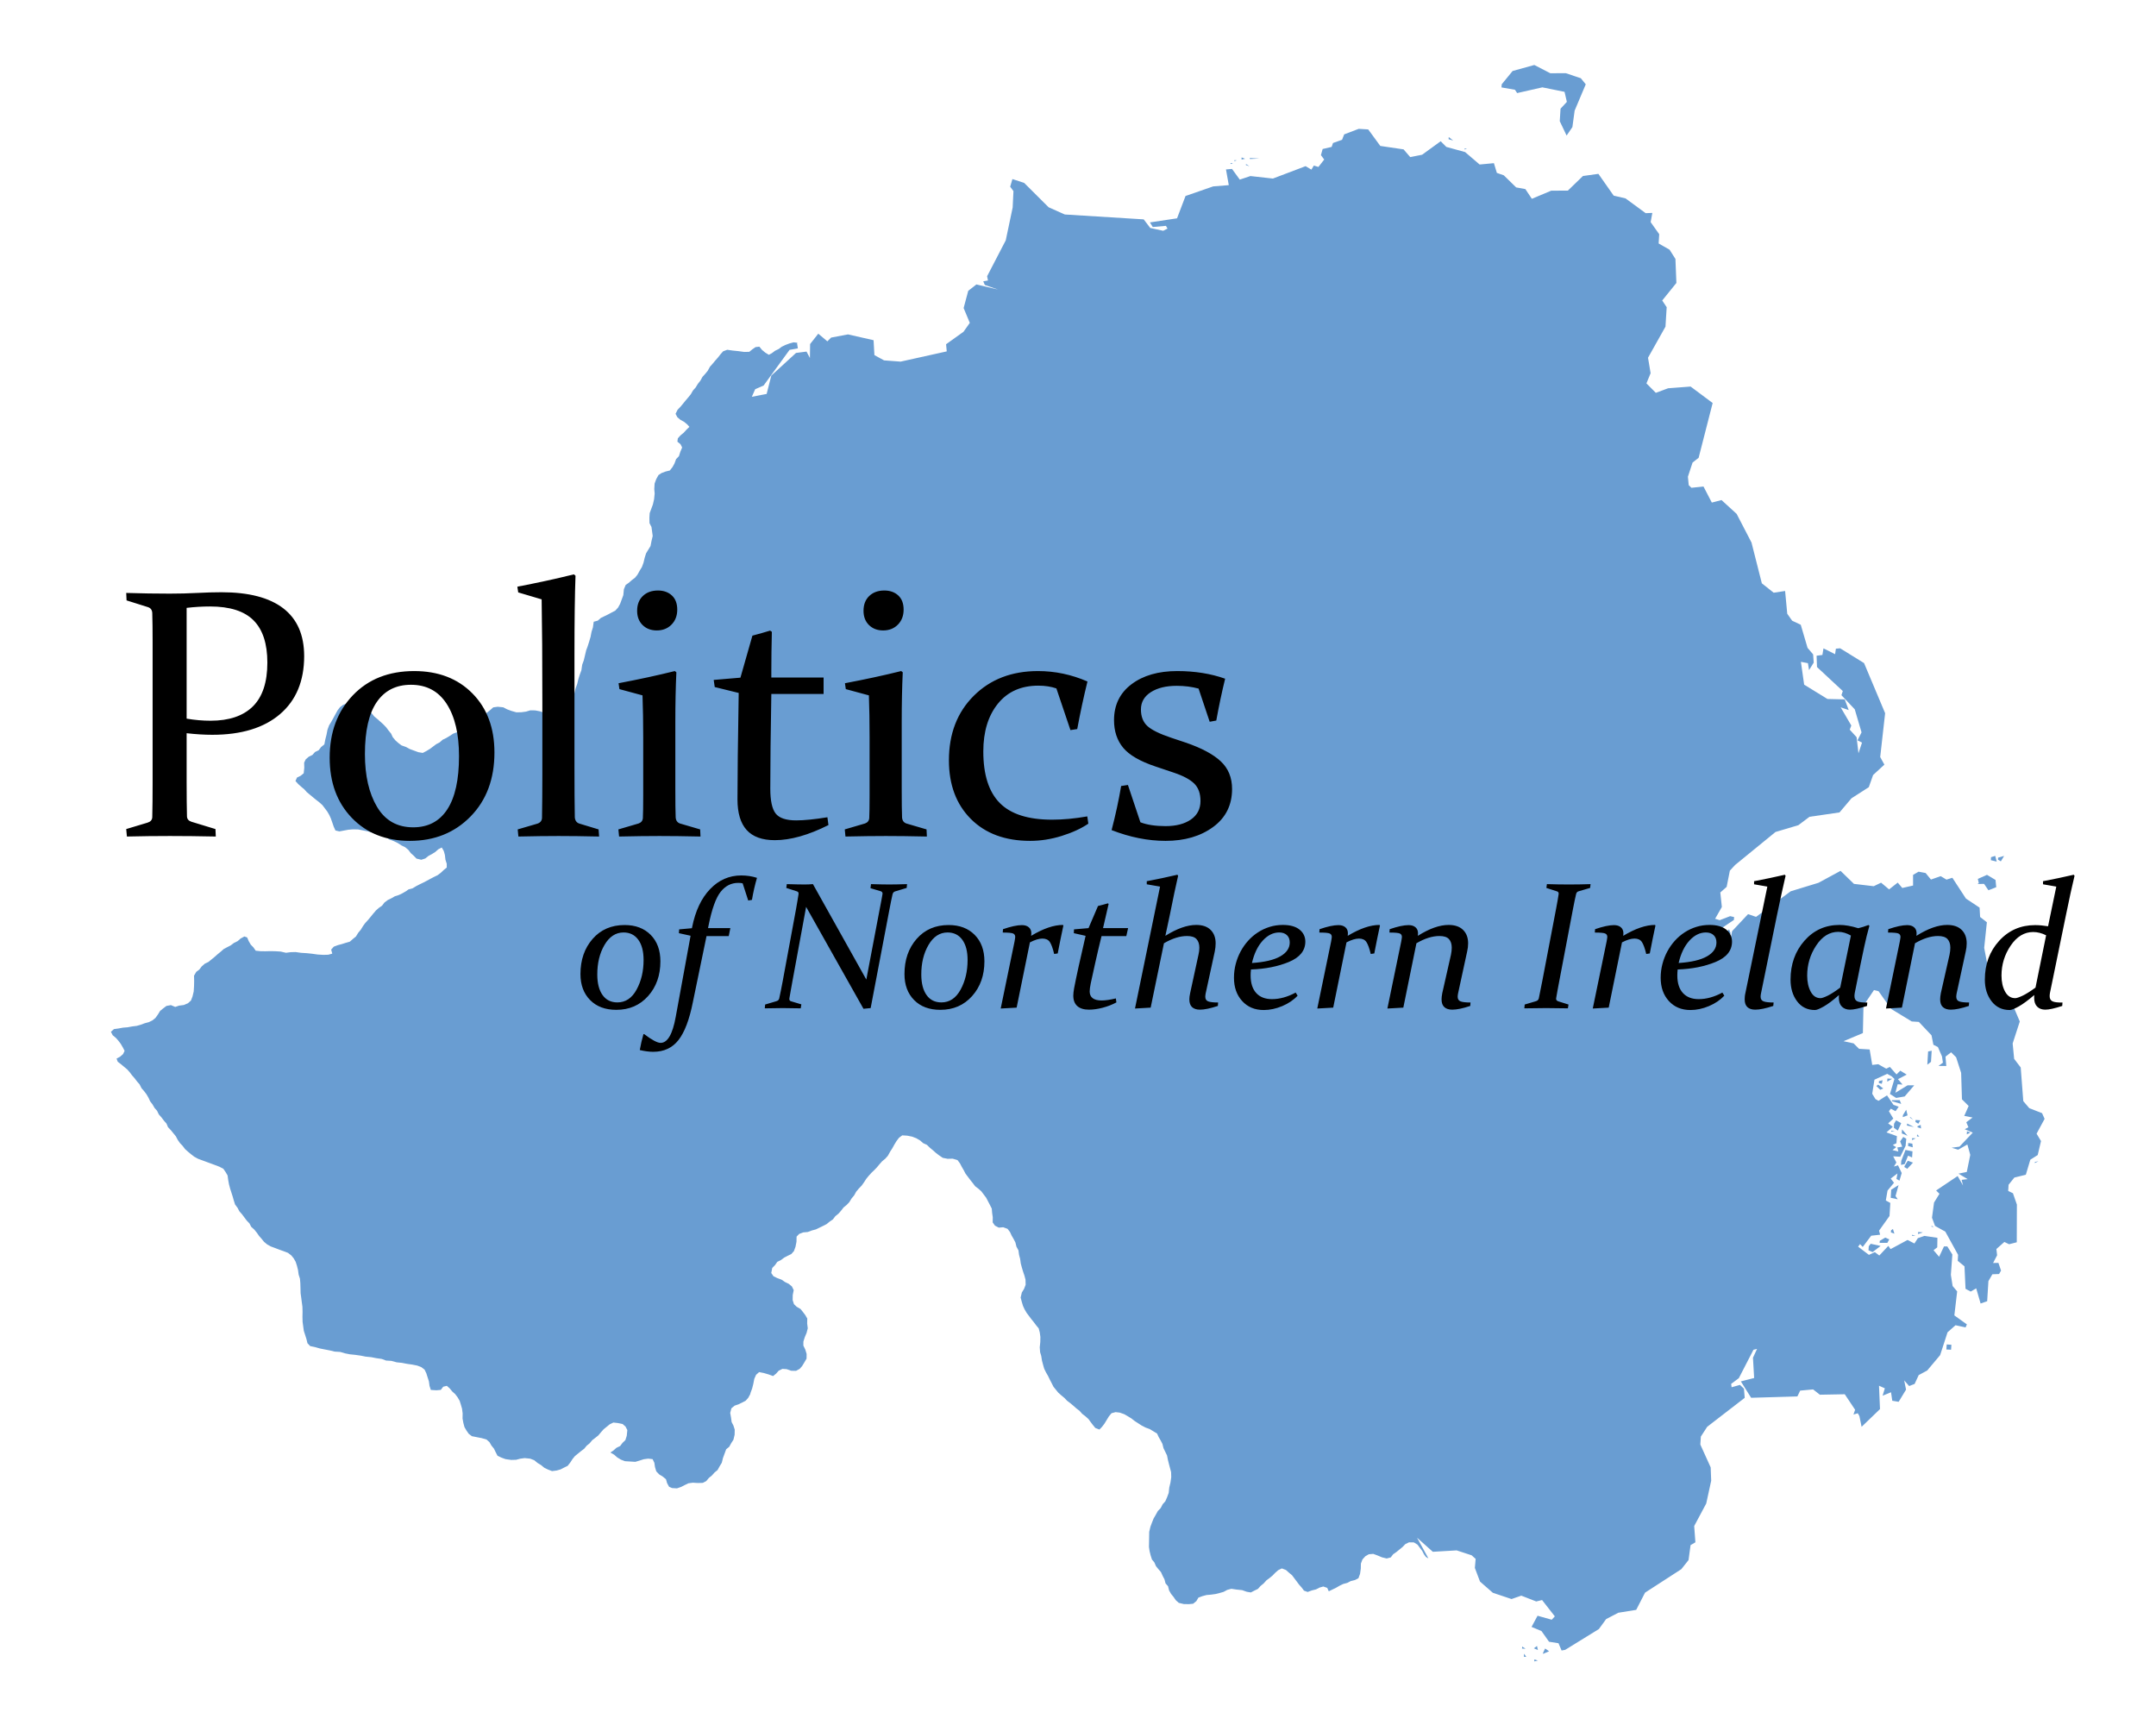 <?xml version="1.0" encoding="UTF-8" standalone="no"?>
<!-- Created with Inkscape (http://www.inkscape.org/) -->
<svg
   xmlns:svg="http://www.w3.org/2000/svg"
   xmlns="http://www.w3.org/2000/svg"
   version="1.0"
   width="175"
   height="140"
   id="svg8948">
  <defs
     id="defs8950" />
  <g
     transform="translate(-29.695,-351.313)"
     id="layer1">
    <g
       transform="matrix(0.574,3.5523928e-2,-3.5523928e-2,0.574,-623.699,117.087)"
       style="fill:#699dd2;fill-opacity:1"
       id="north">
      <path
         d="M 1274.469,377.656 L 1273.906,377.625 L 1273.344,377.812 L 1272.781,378.062 L 1272.281,378.344 L 1271.875,378.688 L 1271.375,378.969 L 1270.938,379.344 L 1270.531,379.594 L 1270,379.312 L 1269.531,378.969 L 1269.125,378.531 L 1268.594,378.625 L 1268.156,378.969 L 1267.75,379.344 L 1267.031,379.406 L 1266.219,379.344 L 1265.406,379.312 L 1264.625,379.25 L 1264.062,379.5 L 1263.719,379.938 L 1263.375,380.438 L 1263.031,380.875 L 1262.688,381.344 L 1262.344,381.781 L 1262.062,382.375 L 1261.75,382.812 L 1261.375,383.281 L 1261.125,383.812 L 1260.781,384.312 L 1260.5,384.844 L 1260.156,385.281 L 1259.875,385.844 L 1259.562,386.281 L 1259.188,386.781 L 1258.875,387.219 L 1258.531,387.688 L 1258.156,388.125 L 1257.906,388.719 L 1258.188,389.188 L 1258.656,389.531 L 1259.188,389.781 L 1259.656,390.125 L 1259.969,390.438 L 1259.594,390.844 L 1259.219,391.312 L 1258.781,391.719 L 1258.438,392.156 L 1258.406,392.625 L 1258.875,392.969 L 1259.125,393.406 L 1258.906,394.031 L 1258.75,394.656 L 1258.375,395.094 L 1258.188,395.719 L 1257.938,396.25 L 1257.594,396.75 L 1257,396.938 L 1256.438,397.188 L 1256.031,397.5 L 1255.75,398.094 L 1255.562,398.719 L 1255.562,399.5 L 1255.656,400.125 L 1255.625,400.938 L 1255.5,401.688 L 1255.312,402.312 L 1255.125,402.938 L 1255.125,403.594 L 1255.188,404.344 L 1255.5,404.875 L 1255.625,405.5 L 1255.75,406.125 L 1255.625,406.844 L 1255.531,407.562 L 1255.25,408.094 L 1254.969,408.625 L 1254.812,409.25 L 1254.688,409.969 L 1254.5,410.594 L 1254.219,411.125 L 1253.938,411.719 L 1253.625,412.156 L 1253.188,412.531 L 1252.781,412.938 L 1252.375,413.25 L 1252.156,413.875 L 1252.125,414.719 L 1251.938,415.344 L 1251.75,415.969 L 1251.5,416.5 L 1251.125,416.969 L 1250.656,417.25 L 1250.156,417.562 L 1249.656,417.844 L 1249.156,418.125 L 1248.75,418.531 L 1248.188,418.719 L 1248.125,419.531 L 1247.969,420.156 L 1247.875,420.875 L 1247.719,421.562 L 1247.562,422.188 L 1247.375,422.812 L 1247.25,423.531 L 1247.125,424.25 L 1246.938,424.875 L 1246.875,425.656 L 1246.688,426.281 L 1246.531,426.906 L 1246.406,427.625 L 1246.219,428.25 L 1246.094,428.969 L 1246,429.656 L 1246.031,430.375 L 1246.156,431.031 L 1246.062,431.719 L 1245.688,432.188 L 1245.281,432.594 L 1244.656,432.688 L 1243.875,432.688 L 1243.312,432.375 L 1242.625,432.281 L 1242.062,432 L 1241.438,431.812 L 1240.719,431.719 L 1240.031,431.75 L 1239.438,431.969 L 1238.812,432.094 L 1238.094,432.156 L 1237.375,432 L 1236.75,431.812 L 1236.188,431.562 L 1235.406,431.531 L 1234.781,431.656 L 1234.375,432.062 L 1233.969,432.438 L 1233.562,432.781 L 1233.125,433.156 L 1232.781,433.625 L 1232.375,434.031 L 1231.875,434.312 L 1231.438,434.688 L 1230.969,435 L 1230.375,435.188 L 1229.906,435.469 L 1229.344,435.719 L 1228.938,436.031 L 1228.438,436.375 L 1227.938,436.656 L 1227.531,437.062 L 1227.062,437.344 L 1226.625,437.719 L 1226.219,438.062 L 1225.719,438.406 L 1225.25,438.688 L 1224.625,438.625 L 1224,438.438 L 1223.375,438.25 L 1222.844,438 L 1222.188,437.812 L 1221.719,437.5 L 1221.281,437.156 L 1220.875,436.719 L 1220.625,436.25 L 1220.219,435.812 L 1219.875,435.406 L 1219.438,435 L 1219,434.656 L 1218.562,434.312 L 1218.094,433.969 L 1217.688,433.531 L 1217.25,433.219 L 1216.688,432.969 L 1216.219,432.625 L 1215.688,432.344 L 1214.875,432.344 L 1214.188,432.375 L 1213.625,432.594 L 1213.188,432.969 L 1212.875,433.438 L 1212.625,433.969 L 1212.375,434.5 L 1212.094,435.094 L 1211.812,435.625 L 1211.625,436.25 L 1211.531,436.969 L 1211.406,437.625 L 1211.312,438.344 L 1210.875,438.75 L 1210.562,439.219 L 1210.062,439.5 L 1209.719,439.938 L 1209.219,440.219 L 1208.812,440.625 L 1208.625,441.094 L 1208.688,441.812 L 1208.656,442.594 L 1208.25,442.969 L 1207.75,443.25 L 1207.562,443.75 L 1207.969,444.156 L 1208.406,444.5 L 1208.875,444.844 L 1209.25,445.219 L 1209.719,445.562 L 1210.188,445.906 L 1210.625,446.219 L 1211.125,446.562 L 1211.562,446.906 L 1211.938,447.344 L 1212.312,447.781 L 1212.625,448.25 L 1212.875,448.719 L 1213.125,449.312 L 1213.344,449.844 L 1213.625,450.375 L 1214.188,450.469 L 1214.812,450.312 L 1215.438,450.156 L 1216.094,450.062 L 1216.812,450.031 L 1217.5,450.125 L 1218.219,450.219 L 1218.906,450.375 L 1219.562,450.562 L 1220.156,450.688 L 1220.812,450.875 L 1221.344,451.188 L 1221.969,451.375 L 1222.5,451.594 L 1223.062,451.906 L 1223.594,452.125 L 1224.062,452.469 L 1224.438,452.906 L 1224.875,453.25 L 1225.281,453.625 L 1225.969,453.75 L 1226.531,453.531 L 1226.938,453.156 L 1227.438,452.844 L 1227.875,452.531 L 1228.281,452.125 L 1228.75,451.844 L 1229.062,452.312 L 1229.25,452.844 L 1229.375,453.531 L 1229.594,454.094 L 1229.625,454.625 L 1229.219,455 L 1228.844,455.406 L 1228.406,455.781 L 1227.906,456.062 L 1227.438,456.344 L 1226.938,456.656 L 1226.469,456.938 L 1225.969,457.219 L 1225.5,457.5 L 1225,457.844 L 1224.438,458.031 L 1224.094,458.312 L 1223.625,458.625 L 1223.125,458.906 L 1222.562,459.125 L 1222.094,459.438 L 1221.594,459.719 L 1221.156,460.094 L 1220.844,460.562 L 1220.406,460.906 L 1220.031,461.281 L 1219.656,461.781 L 1219.344,462.219 L 1219,462.688 L 1218.625,463.156 L 1218.344,463.594 L 1218.062,464.125 L 1217.719,464.594 L 1217.438,465.125 L 1217.031,465.5 L 1216.625,465.906 L 1216.094,466.094 L 1215.531,466.312 L 1214.969,466.5 L 1214.406,466.75 L 1214.062,467.188 L 1214.25,467.75 L 1213.688,467.938 L 1213,468 L 1212.188,468 L 1211.406,467.938 L 1210.625,467.906 L 1209.844,467.906 L 1209.062,467.844 L 1208.375,467.906 L 1207.719,468.031 L 1206.969,467.906 L 1206.188,467.906 L 1205.5,467.938 L 1204.781,468 L 1204.094,468.031 L 1203.438,468 L 1203.094,467.562 L 1202.688,467.188 L 1202.375,466.719 L 1202.125,466.219 L 1201.719,466.094 L 1201.219,466.406 L 1200.812,466.812 L 1200.312,467.094 L 1199.875,467.469 L 1199.406,467.75 L 1198.938,468.031 L 1198.531,468.438 L 1198.125,468.812 L 1197.688,469.25 L 1197.281,469.625 L 1196.875,470 L 1196.375,470.281 L 1195.969,470.688 L 1195.656,471.156 L 1195.25,471.5 L 1194.969,472.062 L 1195.031,472.781 L 1195.062,473.5 L 1195.062,474.281 L 1194.938,475 L 1194.75,475.594 L 1194.344,476 L 1193.781,476.281 L 1193.125,476.406 L 1192.594,476.625 L 1191.969,476.406 L 1191.344,476.562 L 1190.906,476.938 L 1190.5,477.312 L 1190.219,477.844 L 1189.906,478.344 L 1189.5,478.719 L 1189,479 L 1188.438,479.188 L 1187.875,479.438 L 1187.344,479.625 L 1186.688,479.75 L 1186.062,479.906 L 1185.406,480 L 1184.781,480.156 L 1184.156,480.281 L 1183.75,480.688 L 1184.031,481.156 L 1184.5,481.5 L 1184.875,481.875 L 1185.25,482.312 L 1185.562,482.781 L 1185.844,483.25 L 1185.656,483.719 L 1185.25,484.125 L 1184.781,484.406 L 1184.969,484.844 L 1185.438,485.156 L 1185.906,485.5 L 1186.375,485.844 L 1186.75,486.219 L 1187.125,486.656 L 1187.5,487.031 L 1187.875,487.469 L 1188.25,487.844 L 1188.562,488.375 L 1188.938,488.75 L 1189.312,489.188 L 1189.625,489.656 L 1189.875,490.125 L 1190.25,490.562 L 1190.562,491.031 L 1190.938,491.406 L 1191.219,491.906 L 1191.625,492.312 L 1192,492.75 L 1192.375,493.125 L 1192.625,493.625 L 1193.062,494.031 L 1193.406,494.406 L 1193.812,494.844 L 1194.094,495.312 L 1194.438,495.75 L 1194.844,496.125 L 1195.219,496.562 L 1195.656,496.906 L 1196.125,497.25 L 1196.594,497.562 L 1197.125,497.812 L 1197.75,498 L 1198.375,498.188 L 1199,498.375 L 1199.625,498.562 L 1200.219,498.75 L 1200.781,499 L 1201.125,499.438 L 1201.438,499.906 L 1201.562,500.531 L 1201.719,501.156 L 1201.906,501.719 L 1202.125,502.281 L 1202.344,502.844 L 1202.531,503.375 L 1202.75,503.938 L 1203.125,504.375 L 1203.406,504.844 L 1203.812,505.25 L 1204.156,505.656 L 1204.531,506.094 L 1204.938,506.469 L 1205.219,506.938 L 1205.656,507.281 L 1206.062,507.719 L 1206.406,508.156 L 1206.781,508.531 L 1207.156,508.938 L 1207.625,509.281 L 1208.156,509.531 L 1208.781,509.719 L 1209.375,509.906 L 1210.031,510.094 L 1210.625,510.281 L 1211.125,510.625 L 1211.469,511 L 1211.781,511.469 L 1212,512.031 L 1212.188,512.625 L 1212.312,513.25 L 1212.531,513.812 L 1212.625,514.438 L 1212.688,515.125 L 1212.75,515.844 L 1212.875,516.469 L 1213,517.125 L 1213.125,517.75 L 1213.188,518.469 L 1213.219,519.188 L 1213.281,519.875 L 1213.406,520.5 L 1213.531,521.125 L 1213.75,521.688 L 1213.969,522.25 L 1214.156,522.844 L 1214.562,523.219 L 1215.219,523.312 L 1215.938,523.469 L 1216.625,523.562 L 1217.344,523.656 L 1218.062,523.781 L 1218.844,523.781 L 1219.531,523.938 L 1220.219,524.031 L 1221,524.062 L 1221.781,524.125 L 1222.469,524.219 L 1223.281,524.25 L 1223.969,524.344 L 1224.75,524.406 L 1225.375,524.594 L 1226.125,524.594 L 1226.875,524.75 L 1227.625,524.781 L 1228.344,524.875 L 1229.125,524.938 L 1229.812,525.031 L 1230.406,525.219 L 1230.875,525.531 L 1231.156,526.031 L 1231.375,526.594 L 1231.594,527.156 L 1231.719,527.781 L 1231.938,528.344 L 1232.719,528.344 L 1233.344,528.25 L 1233.656,527.781 L 1234.156,527.625 L 1234.594,527.969 L 1234.969,528.375 L 1235.406,528.719 L 1235.781,529.156 L 1236.094,529.625 L 1236.312,530.188 L 1236.5,530.719 L 1236.625,531.375 L 1236.656,532.094 L 1236.812,532.719 L 1237,533.281 L 1237.312,533.75 L 1237.656,534.188 L 1238.125,534.5 L 1238.812,534.594 L 1239.531,534.688 L 1240.219,534.844 L 1240.656,535.188 L 1240.969,535.656 L 1241.344,536.062 L 1241.625,536.562 L 1241.906,537.031 L 1242.438,537.25 L 1243.062,537.438 L 1243.875,537.5 L 1244.562,537.438 L 1245.125,537.25 L 1245.75,537.125 L 1246.531,537.156 L 1247.125,537.344 L 1247.594,537.688 L 1248.125,537.969 L 1248.594,538.312 L 1249.125,538.531 L 1249.719,538.719 L 1250.375,538.594 L 1250.906,538.406 L 1251.375,538.125 L 1251.875,537.844 L 1252.219,537.344 L 1252.5,536.844 L 1252.812,536.406 L 1253.219,536.031 L 1253.625,535.656 L 1254.062,535.281 L 1254.375,534.844 L 1254.781,534.469 L 1255.125,534 L 1255.562,533.625 L 1255.938,533.281 L 1256.281,532.812 L 1256.625,532.375 L 1257.031,532 L 1257.438,531.625 L 1257.938,531.344 L 1258.562,531.375 L 1259.25,531.469 L 1259.688,531.812 L 1259.969,532.281 L 1259.938,533.094 L 1259.781,533.719 L 1259.406,534.125 L 1259.094,534.594 L 1258.594,534.875 L 1258.188,535.281 L 1257.781,535.594 L 1258.344,535.875 L 1258.781,536.219 L 1259.312,536.5 L 1259.906,536.688 L 1260.688,536.688 L 1261.375,536.688 L 1261.969,536.469 L 1262.531,536.25 L 1263.156,536.125 L 1263.781,536.156 L 1264.062,536.656 L 1264.188,537.25 L 1264.406,537.844 L 1264.844,538.25 L 1265.375,538.531 L 1265.844,538.875 L 1266.031,539.406 L 1266.344,539.906 L 1266.781,540.062 L 1267.469,540.062 L 1268.062,539.812 L 1268.531,539.531 L 1269.031,539.25 L 1269.656,539.125 L 1270.375,539.125 L 1271.062,539.062 L 1271.531,538.781 L 1271.875,538.312 L 1272.281,537.938 L 1272.625,537.5 L 1273.031,537.125 L 1273.281,536.594 L 1273.562,536.062 L 1273.688,535.375 L 1273.875,534.75 L 1274.062,534.125 L 1274.469,533.75 L 1274.719,533.219 L 1275,532.719 L 1275.125,532 L 1275.094,531.281 L 1274.875,530.719 L 1274.594,530.25 L 1274.469,529.625 L 1274.312,528.969 L 1274.438,528.312 L 1274.875,527.906 L 1275.406,527.688 L 1275.906,527.406 L 1276.375,527.125 L 1276.719,526.688 L 1276.969,526.156 L 1277,525.969 L 1277.188,525.344 L 1277.312,524.688 L 1277.406,523.969 L 1277.625,523.375 L 1278.031,522.969 L 1278.719,523.062 L 1279.406,523.219 L 1280.031,523.406 L 1280.438,523.031 L 1280.781,522.594 L 1281.281,522.312 L 1281.875,522.312 L 1282.531,522.5 L 1283.219,522.469 L 1283.719,522.156 L 1284.031,521.75 L 1284.312,521.219 L 1284.594,520.656 L 1284.562,520 L 1284.344,519.406 L 1284.031,518.844 L 1284,518.281 L 1284.156,517.656 L 1284.375,517.031 L 1284.5,516.375 L 1284.375,515.719 L 1284.344,515 L 1284.031,514.531 L 1283.656,514.094 L 1283.312,513.719 L 1282.75,513.438 L 1282.344,513.094 L 1282.125,512.531 L 1282.094,511.812 L 1282.188,511.125 L 1281.906,510.625 L 1281.438,510.281 L 1280.906,510.062 L 1280.375,509.75 L 1279.75,509.562 L 1279.219,509.344 L 1278.875,508.906 L 1278.969,508.188 L 1279.344,507.75 L 1279.625,507.281 L 1280.125,507 L 1280.562,506.625 L 1281.031,506.344 L 1281.531,506.062 L 1281.875,505.625 L 1282.062,505 L 1282.156,504.281 L 1282.125,503.562 L 1282.469,503.156 L 1283.031,502.906 L 1283.656,502.812 L 1284.219,502.562 L 1284.781,502.375 L 1285.281,502.094 L 1285.781,501.812 L 1286.25,501.531 L 1286.656,501.156 L 1287.094,500.812 L 1287.406,500.344 L 1287.844,499.938 L 1288.156,499.531 L 1288.5,499.031 L 1288.906,498.656 L 1289.25,498.25 L 1289.531,497.719 L 1289.875,497.25 L 1290.125,496.719 L 1290.469,496.25 L 1290.844,495.812 L 1291.156,495.312 L 1291.438,494.812 L 1291.75,494.375 L 1292.125,493.906 L 1292.5,493.5 L 1292.844,493.094 L 1293.188,492.625 L 1293.531,492.188 L 1293.938,491.812 L 1294.281,491.375 L 1294.562,490.781 L 1294.844,490.281 L 1295.094,489.75 L 1295.375,489.219 L 1295.688,488.75 L 1296.125,488.375 L 1296.844,488.375 L 1297.531,488.469 L 1298.125,488.656 L 1298.688,488.938 L 1299.125,489.281 L 1299.688,489.5 L 1300.125,489.875 L 1300.594,490.219 L 1301.031,490.562 L 1301.5,490.875 L 1302.031,491.188 L 1302.719,491.281 L 1303.438,491.219 L 1304.125,491.375 L 1304.5,491.812 L 1304.781,492.281 L 1305.094,492.75 L 1305.375,493.219 L 1305.75,493.656 L 1306.125,494.094 L 1306.469,494.469 L 1306.844,494.906 L 1307.312,495.219 L 1307.75,495.562 L 1308.125,496 L 1308.5,496.438 L 1308.781,496.906 L 1309.062,497.375 L 1309.375,497.906 L 1309.469,498.531 L 1309.594,499.125 L 1309.625,499.844 L 1309.969,500.281 L 1310.531,500.531 L 1311.156,500.438 L 1311.781,500.625 L 1312.156,501.062 L 1312.406,501.531 L 1312.719,502 L 1313,502.469 L 1313.188,503.062 L 1313.5,503.562 L 1313.625,504.188 L 1313.812,504.75 L 1313.938,505.375 L 1314.125,505.938 L 1314.344,506.531 L 1314.562,507.062 L 1314.75,507.625 L 1314.812,508.344 L 1314.625,508.938 L 1314.344,509.469 L 1314.219,510.188 L 1314.406,510.75 L 1314.625,511.344 L 1314.875,511.812 L 1315.188,512.281 L 1315.562,512.719 L 1315.906,513.125 L 1316.281,513.531 L 1316.625,513.938 L 1317.031,514.375 L 1317.219,514.938 L 1317.344,515.562 L 1317.375,516.281 L 1317.344,517.031 L 1317.438,517.719 L 1317.625,518.219 L 1317.781,518.906 L 1317.969,519.469 L 1318.156,520 L 1318.438,520.5 L 1318.75,520.969 L 1319.031,521.469 L 1319.312,521.938 L 1319.625,522.469 L 1319.969,522.844 L 1320.344,523.25 L 1320.781,523.594 L 1321.25,523.938 L 1321.656,524.312 L 1322.125,524.625 L 1322.594,524.969 L 1323.031,525.312 L 1323.5,525.625 L 1323.906,526.031 L 1324.375,526.344 L 1324.844,526.719 L 1325.125,527.062 L 1325.5,527.5 L 1325.875,527.906 L 1326.469,528.094 L 1326.812,527.688 L 1327.125,527.219 L 1327.406,526.688 L 1327.688,526.156 L 1328.031,525.688 L 1328.594,525.5 L 1329.188,525.531 L 1329.844,525.719 L 1330.344,525.969 L 1330.875,526.25 L 1331.375,526.594 L 1331.875,526.875 L 1332.375,527.156 L 1332.938,527.406 L 1333.562,527.594 L 1334.094,527.875 L 1334.625,528.156 L 1334.875,528.625 L 1335.188,529.094 L 1335.469,529.562 L 1335.656,530.156 L 1335.938,530.656 L 1336.219,531.156 L 1336.375,531.75 L 1336.562,532.344 L 1336.75,532.906 L 1336.938,533.469 L 1337,534.188 L 1336.938,534.938 L 1336.812,535.656 L 1336.781,536.406 L 1336.594,537.031 L 1336.375,537.625 L 1336.031,538.062 L 1335.781,538.625 L 1335.406,539.062 L 1335.156,539.594 L 1334.875,540.156 L 1334.688,540.719 L 1334.5,541.344 L 1334.375,542.062 L 1334.406,542.75 L 1334.438,543.469 L 1334.469,544.188 L 1334.594,544.781 L 1334.781,545.375 L 1335,545.938 L 1335.375,546.344 L 1335.625,546.844 L 1336,547.25 L 1336.375,547.625 L 1336.656,548.156 L 1336.938,548.625 L 1337.125,549.188 L 1337.5,549.562 L 1337.688,550.156 L 1338,550.625 L 1338.375,551.031 L 1338.719,551.469 L 1339.156,551.812 L 1339.875,551.938 L 1340.594,551.906 L 1341.188,551.812 L 1341.625,551.406 L 1341.875,550.906 L 1342.438,550.656 L 1343,550.469 L 1343.625,550.375 L 1344.25,550.25 L 1344.844,550.062 L 1345.375,549.875 L 1345.875,549.562 L 1346.438,549.375 L 1347.188,549.438 L 1347.969,549.469 L 1348.625,549.656 L 1349.219,549.719 L 1349.688,549.438 L 1350.188,549.156 L 1350.531,548.719 L 1350.938,548.344 L 1351.312,547.875 L 1351.719,547.531 L 1352.125,547.156 L 1352.469,546.75 L 1352.875,546.344 L 1353.375,546.062 L 1353.969,546.25 L 1354.406,546.594 L 1354.875,546.938 L 1355.219,547.344 L 1355.594,547.781 L 1355.938,548.188 L 1356.344,548.594 L 1356.688,549 L 1357.219,549.156 L 1357.781,548.906 L 1358.375,548.719 L 1358.844,548.438 L 1359.375,548.25 L 1359.938,548.406 L 1360.188,548.875 L 1360.688,548.594 L 1361.188,548.312 L 1361.656,548 L 1362.156,547.719 L 1362.719,547.531 L 1363.188,547.25 L 1363.781,547.062 L 1364.25,546.781 L 1364.438,546.156 L 1364.5,545.406 L 1364.469,544.688 L 1364.656,544.094 L 1365.031,543.625 L 1365.5,543.312 L 1366.125,543.219 L 1366.75,543.406 L 1367.375,543.625 L 1368.062,543.75 L 1368.625,543.562 L 1368.938,543.094 L 1369.375,542.75 L 1369.781,542.375 L 1370.188,542 L 1370.562,541.562 L 1371.062,541.281 L 1371.75,541.25 L 1372.281,541.531 L 1372.625,541.938 L 1373,542.375 L 1373.281,542.844 L 1373.562,543.188 L 1373.938,543.375 L 1372.156,540.562 L 1374.5,542.406 L 1377.844,542 L 1380,542.562 L 1380.594,543.031 L 1380.562,544.312 L 1381.406,546.188 L 1383.312,547.656 L 1386,548.375 L 1387.344,547.812 L 1389.5,548.5 L 1390.312,548.25 L 1392.25,550.438 L 1391.844,550.938 L 1389.812,550.5 L 1389.062,552.125 L 1390.5,552.625 L 1391.656,554.062 L 1393,554.188 L 1393.5,555.188 L 1394,555.062 L 1398.562,551.844 L 1399.5,550.375 L 1401.156,549.375 L 1403.656,548.812 L 1404.75,546.312 L 1409.656,542.688 L 1410.594,541.344 L 1410.75,539.219 L 1411.406,538.781 L 1411.094,536.5 L 1412.594,533.219 L 1413.094,529.969 L 1412.906,528.094 L 1411.25,524.969 L 1411.25,523.844 L 1412.062,522.406 L 1417.094,518 L 1416.906,516.719 L 1416.312,516.219 L 1415.156,516.625 L 1415.062,516.156 L 1416.094,515.281 L 1417.906,511.156 L 1418.406,511 L 1417.906,512.281 L 1418.25,515.125 L 1416.406,515.719 L 1418,517.938 L 1424.5,517.344 L 1424.844,516.5 L 1426.656,516.219 L 1427.656,516.906 L 1431.156,516.625 L 1432.75,518.719 L 1432.562,519.406 L 1433.156,519.188 L 1433.406,519.562 L 1433.812,521.062 L 1436.25,518.406 L 1435.906,515.125 L 1436.75,515.438 L 1436.5,516.5 L 1437.656,515.938 L 1437.906,517.125 L 1438.812,517.219 L 1439.75,515.438 L 1439.406,514.156 L 1440.156,514.906 L 1440.906,514.562 L 1441.406,513.281 L 1442.562,512.562 L 1444.25,510.281 L 1445.094,507 L 1446.156,505.938 L 1447.594,506.156 L 1447.75,505.719 L 1445.906,504.562 L 1446.094,501.156 L 1445.406,500.438 L 1445.062,498.875 L 1445.094,496 L 1444.312,494.906 L 1443.844,494.938 L 1443.25,496.438 L 1442.406,495.562 L 1442.906,495.125 L 1442.844,493.781 L 1441,493.625 L 1440.094,494 L 1439.656,494.781 L 1438.656,494.344 L 1436.344,495.781 L 1436,495.344 L 1434.812,496.781 L 1434.156,496.344 L 1433.344,496.781 L 1431.75,495.719 L 1432,495.344 L 1432.406,495.719 L 1433.5,494.062 L 1434.75,493.844 L 1434.562,493.281 L 1435.906,491.125 L 1435.906,489.281 L 1435.25,488.969 L 1435.406,487.562 L 1436.25,486.406 L 1435.75,485.844 L 1436.656,485.062 L 1436.562,485.844 L 1437,486.062 L 1437.25,484.969 L 1436.656,483.906 L 1436.094,484.125 L 1436.406,483.531 L 1435.906,482.688 L 1436.906,482.688 L 1437.562,481.094 L 1437.594,480.094 L 1437.156,479.875 L 1436.75,480.531 L 1437.094,481.25 L 1436.406,481.406 L 1436.594,481.969 L 1435.75,481.812 L 1436.25,481.375 L 1435.75,481.094 L 1436.25,480.812 L 1436.25,479.812 L 1434.75,479.375 L 1435.594,478.531 L 1434.906,478.094 L 1435.594,477.375 L 1434.906,476.375 L 1435.156,476 L 1435.844,476.312 L 1436.25,475.656 L 1435.5,475.438 L 1434.5,474.156 L 1433.344,475 L 1432.906,474.781 L 1432.406,474.062 L 1432.594,472.062 L 1434.344,471.125 L 1435,471.438 L 1435.406,471.781 L 1434.906,473.938 L 1435.812,474.438 L 1437,474.156 L 1438.25,472.5 L 1437.312,472.562 L 1435.656,473.719 L 1435.906,472.5 L 1436.594,472.5 L 1435.906,471.781 L 1437.094,471.062 L 1436.156,470.562 L 1435.656,471.125 L 1434.656,470.125 L 1434.156,470.406 L 1433,469.844 L 1432.156,470 L 1431.656,467.844 L 1430.156,467.844 L 1429.344,467.125 L 1427.906,466.906 L 1430.562,465.594 L 1430.406,461.719 L 1431.75,459.438 L 1432.406,459.562 L 1434.312,461.938 L 1437.344,463.531 L 1438.344,463.531 L 1440.25,465.312 L 1440.594,466.625 L 1441.25,466.906 L 1441.906,468.188 L 1442.094,469.062 L 1441.5,469.562 L 1442.594,469.5 L 1442.406,468.188 L 1443.156,467.531 L 1443.906,468.188 L 1444.75,470.344 L 1445.094,474.062 L 1446.094,474.938 L 1445.562,476.375 L 1446.75,476.531 L 1445.906,477.25 L 1446.25,477.938 L 1445.75,478.25 L 1446.906,478.656 L 1445.156,480.75 L 1444.062,480.969 L 1445,481.188 L 1446.25,480.375 L 1446.75,481.812 L 1446.406,484.25 L 1445.25,484.562 L 1446.594,485.25 L 1445.75,485.406 L 1446,486.188 L 1445.156,484.906 L 1442.25,487.125 L 1442.75,487.562 L 1442.062,488.844 L 1441.906,491 L 1442.406,492.125 L 1443.906,492.844 L 1445.906,496 L 1445.906,496.844 L 1446.906,497.562 L 1447.25,500.719 L 1448,501.062 L 1448.75,500.562 L 1449.5,502.656 L 1450.406,502.281 L 1450.406,499.438 L 1450.906,498.438 L 1451.844,498.344 L 1452.094,497.844 L 1451.656,496.781 L 1450.906,496.844 L 1451.406,495.719 L 1451.25,494.844 L 1452.312,493.781 L 1453,494.062 L 1454.062,493.719 L 1453.75,488.406 L 1453.094,486.844 L 1452.406,486.562 L 1452.406,485.688 L 1453.156,484.625 L 1454.75,484.125 L 1455.25,481.969 L 1456.25,481.25 L 1456.594,479.25 L 1455.906,478.25 L 1456.906,476.094 L 1456.5,475.312 L 1454.656,474.719 L 1453.75,473.781 L 1453.094,469.062 L 1452.094,467.906 L 1451.75,465.75 L 1452.562,462.594 L 1451.406,460.281 L 1450.062,459.719 L 1449.75,458.125 L 1447.75,455.844 L 1446.906,452.531 L 1447.062,448.906 L 1446.062,448.219 L 1445.906,446.906 L 1443.906,445.75 L 1441.812,442.938 L 1441,443.25 L 1440.156,442.812 L 1438.812,443.375 L 1438,442.5 L 1437,442.375 L 1436.25,442.875 L 1436.344,444.375 L 1434.844,444.812 L 1434.156,444.094 L 1433,445.125 L 1431.812,444.25 L 1430.812,444.812 L 1428,444.656 L 1426,442.938 L 1423,444.812 L 1419.156,446.25 L 1414.5,450.156 L 1413.344,449.844 L 1411.25,452.375 L 1411.062,453.812 L 1410.5,454.312 L 1411.062,452.688 L 1410.812,452.156 L 1409.094,453.812 L 1410.25,452.219 L 1408.844,453.156 L 1408.75,452.812 L 1411.406,450.781 L 1411.406,450.375 L 1410.844,450.281 L 1409.406,450.938 L 1408.75,450.781 L 1409.594,449.062 L 1409.25,447.031 L 1410.094,446.188 L 1410.406,443.875 L 1411.094,443.031 L 1416.5,438.031 L 1419.656,436.875 L 1421.156,435.594 L 1425.344,434.719 L 1426.906,432.625 L 1429.25,430.906 L 1429.75,429.156 L 1431.25,427.594 L 1430.594,426.562 L 1430.906,420.344 L 1427.5,413.469 L 1424,411.594 L 1423.406,411.688 L 1423.344,412.469 L 1421.656,411.75 L 1421.562,412.688 L 1420.75,412.844 L 1420.906,414.438 L 1424.75,417.594 L 1424.594,418.188 L 1426.594,420.062 L 1427.75,423.25 L 1427.25,424.406 L 1427.906,424.688 L 1427.5,426.219 L 1427.094,423.969 L 1426.062,422.969 L 1426.25,422.375 L 1424.594,419.906 L 1425.75,420.219 L 1425.094,418.75 L 1422.656,418.844 L 1419.25,417.031 L 1418.594,413.844 L 1419.594,413.969 L 1419.812,414.938 L 1420.406,413.844 L 1420.25,412.688 L 1419.406,411.812 L 1418.25,408.625 L 1417,408.125 L 1416.25,407.188 L 1415.75,404 L 1414.156,404.344 L 1412.406,403.125 L 1410.594,397.469 L 1408.25,393.562 L 1406,391.75 L 1404.656,392.188 L 1403.344,390 L 1401.656,390.281 L 1401.25,389.938 L 1401.062,388.75 L 1401.594,386.719 L 1402.406,386 L 1403.906,378.156 L 1400.656,376.031 L 1397.5,376.469 L 1395.812,377.219 L 1394.406,375.969 L 1394.906,374.5 L 1394.406,372.344 L 1396.594,367.812 L 1396.594,365.062 L 1395.906,364.156 L 1397.75,361.562 L 1397.406,358.188 L 1396.5,356.938 L 1394.906,356.156 L 1394.906,354.844 L 1393.594,353.219 L 1393.75,351.906 L 1392.812,352 L 1389.844,350.094 L 1388.156,349.812 L 1385.812,346.875 L 1383.656,347.312 L 1381.656,349.5 L 1379.312,349.656 L 1376.656,350.969 L 1375.656,349.656 L 1374.344,349.5 L 1372.5,347.906 L 1371.5,347.625 L 1371,346.281 L 1369,346.594 L 1366.844,344.969 L 1364.156,344.406 L 1363.312,343.656 L 1360.812,345.719 L 1359.156,346.156 L 1358.156,345.125 L 1354.844,344.844 L 1353,342.625 L 1351.656,342.625 L 1349.656,343.531 L 1349.406,344.312 L 1348.156,344.844 L 1348,345.406 L 1346.75,345.781 L 1346.562,346.656 L 1347.062,347.25 L 1346.312,348.344 L 1345.656,348.188 L 1345.344,348.781 L 1344.5,348.344 L 1340,350.375 L 1336.812,350.219 L 1335.344,350.812 L 1334.156,349.375 L 1333.312,349.5 L 1333.844,351.688 L 1331.656,352 L 1327.844,353.594 L 1326.844,356.812 L 1323.062,357.625 L 1323.5,358.25 L 1325.344,357.969 L 1325.594,358.344 L 1325,358.688 L 1323.156,358.406 L 1322.156,357.25 L 1311,357.25 L 1308.656,356.375 L 1305,353.156 L 1303.312,352.719 L 1303.062,353.812 L 1303.562,354.406 L 1303.594,356.719 L 1302.906,361.406 L 1300.594,366.625 L 1300.75,367.219 L 1300.094,367.375 L 1300.344,367.875 L 1302.25,368.406 L 1299.156,367.875 L 1298.062,368.844 L 1297.562,371.312 L 1298.562,373.344 L 1297.75,374.656 L 1295.406,376.562 L 1295.562,377.562 L 1289.156,379.406 L 1286.812,379.375 L 1285.406,378.719 L 1285.156,376.625 L 1281.5,376.031 L 1279.156,376.625 L 1278.656,377.188 L 1277.312,376.188 L 1276.25,377.719 L 1276.344,379.688 L 1275.812,378.812 L 1274.344,379.094 L 1271.062,382.5 L 1270.562,385.125 L 1268.5,385.656 L 1268.906,384.562 L 1270.062,383.969 L 1273.406,378.719 L 1274.562,378.438 L 1274.406,377.719 L 1274.469,377.656 z "
         style="fill:#699dd2;fill-opacity:1"
         id="path10929" />
      <path
         d="M 1371.408,335.545 L 1373.331,335.76 L 1373.661,336.204 L 1377.164,335.179 L 1380.328,335.618 L 1380.742,337.009 L 1379.911,338.028 L 1379.911,339.793 L 1381,341.758 L 1381.742,340.515 L 1381.914,338.179 L 1383.25,334.374 L 1382.503,333.559 L 1380.333,332.979 L 1378.167,333.125 L 1375.836,332.1 L 1372.831,333.135 L 1371.414,335.101 L 1371.408,335.545 z "
         style="fill:#699dd2;fill-opacity:1"
         id="path10931" />
      <path
         d="M 1445.417,443.594 L 1446.331,443.522 L 1447,444.382 L 1448.075,443.882 L 1447.911,442.869 L 1446.664,442.225 L 1445.408,442.874 L 1445.578,443.45 L 1445.417,443.594 z "
         style="fill:#699dd2;fill-opacity:1"
         id="path10933" />
      <path
         d="M 1437.081,483.831 L 1437.586,483.683 L 1437.992,482.469 L 1438.578,482.684 L 1438.583,481.82 L 1437.581,481.681 L 1437.081,483.257 L 1437.081,483.831 z "
         style="fill:#699dd2;fill-opacity:1"
         id="path10935" />
      <path
         d="M 1433.247,496.143 L 1433.833,496.357 L 1434.914,495.423 L 1433.497,495.204 L 1433.247,495.566 L 1433.247,496.143 z "
         style="fill:#699dd2;fill-opacity:1"
         id="path10937" />
      <path
         d="M 1435.753,478.665 L 1436.333,479.024 L 1436.744,477.949 L 1435.997,477.595 L 1435.742,478.097 L 1435.753,478.665 z "
         style="fill:#699dd2;fill-opacity:1"
         id="path10939" />
      <path
         d="M 1435.917,488.553 L 1436.922,488.701 L 1436.581,488.262 L 1436.914,486.691 L 1435.914,487.407 L 1435.917,488.553 z "
         style="fill:#699dd2;fill-opacity:1"
         id="path10941" />
      <path
         d="M 1434.75,494.998 L 1435.833,494.932 L 1436.078,494.421 L 1435.492,494.207 L 1434.75,494.708 L 1434.75,494.998 z "
         style="fill:#699dd2;fill-opacity:1"
         id="path10943" />
      <path
         d="M 1437.583,484.112 L 1438,484.323 L 1438.75,483.401 L 1437.997,483.186 L 1437.578,483.979 L 1437.583,484.112 z "
         style="fill:#699dd2;fill-opacity:1"
         id="path10945" />
      <path
         d="M 1436.908,477.088 L 1437.575,476.796 L 1437.331,476.012 L 1436.917,476.801 L 1436.908,477.088 z "
         style="fill:#699dd2;fill-opacity:1"
         id="path10947" />
      <path
         d="M 1433.244,472.497 L 1433.669,472.569 L 1433.75,472.066 L 1433.244,472.214 L 1433.244,472.497 z "
         style="fill:#699dd2;fill-opacity:1"
         id="path10949" />
      <path
         d="M 1437.911,481.108 L 1438.583,481.251 L 1438.494,480.74 L 1437.914,480.678 L 1437.911,481.108 z "
         style="fill:#699dd2;fill-opacity:1"
         id="path10951" />
      <path
         d="M 1435.25,474.941 L 1436.575,475.233 L 1436.331,474.721 L 1435.244,474.793 L 1435.25,474.941 z "
         style="fill:#699dd2;fill-opacity:1"
         id="path10953" />
      <path
         d="M 1439.075,478.383 L 1439.581,478.522 L 1439.503,478.025 L 1439.078,478.235 L 1439.075,478.383 z "
         style="fill:#699dd2;fill-opacity:1"
         id="path10955" />
      <path
         d="M 1448.083,439.991 L 1448.497,440.202 L 1448.911,439.409 L 1448.075,439.707 L 1448.083,439.991 z "
         style="fill:#699dd2;fill-opacity:1"
         id="path10957" />
      <path
         d="M 1447.083,440.125 L 1447.917,440.274 L 1447.661,439.481 L 1447.078,439.702 L 1447.083,440.125 z "
         style="fill:#699dd2;fill-opacity:1"
         id="path10959" />
      <path
         d="M 1436.247,493.425 L 1436.747,493.573 L 1436.5,492.924 L 1436.244,493.138 L 1436.247,493.425 z "
         style="fill:#699dd2;fill-opacity:1"
         id="path10961" />
      <path
         d="M 1390.914,555.824 L 1391.744,555.403 L 1391.158,555.049 L 1390.911,555.687 L 1390.914,555.824 z "
         style="fill:#699dd2;fill-opacity:1"
         id="path10963" />
      <path
         d="M 1439.914,469.487 L 1440.408,469.051 L 1440.408,467.481 L 1439.911,467.615 L 1439.914,469.487 z "
         style="fill:#699dd2;fill-opacity:1"
         id="path10965" />
      <path
         d="M 1438.744,477.666 L 1439.164,477.877 L 1439.408,477.38 L 1438.742,477.375 L 1438.744,477.666 z "
         style="fill:#699dd2;fill-opacity:1"
         id="path10967" />
      <path
         d="M 1445.078,509.433 L 1445.742,509.428 L 1445.747,508.724 L 1445.083,508.719 L 1445.078,509.433 z "
         style="fill:#699dd2;fill-opacity:1"
         id="path10969" />
      <path
         d="M 1432.919,472.932 L 1433.497,473.434 L 1433.911,473.219 L 1433.164,472.717 L 1432.919,472.932 z "
         style="fill:#699dd2;fill-opacity:1"
         id="path10971" />
      <path
         d="M 1437.581,478.24 L 1438.575,478.383 L 1437.578,477.949 L 1437.581,478.24 z "
         style="fill:#699dd2;fill-opacity:1"
         id="path10973" />
      <path
         d="M 1436.917,479.387 L 1437.75,479.669 L 1436.914,478.818 L 1436.917,479.387 z "
         style="fill:#699dd2;fill-opacity:1"
         id="path10975" />
      <path
         d="M 1434.411,472.219 L 1435.083,471.779 L 1434.414,471.784 L 1434.411,472.219 z "
         style="fill:#699dd2;fill-opacity:1"
         id="path10977" />
      <path
         d="M 1437.908,477.088 L 1438.408,477.375 L 1437.994,477.016 L 1437.908,477.088 z "
         style="fill:#699dd2;fill-opacity:1"
         id="path10979" />
      <path
         d="M 1388.244,556.396 L 1388.583,556.396 L 1388.242,555.966 L 1388.244,556.396 z "
         style="fill:#699dd2;fill-opacity:1"
         id="path10981" />
      <path
         d="M 1336.081,348.71 L 1336.586,348.846 L 1336.086,348.559 L 1336.081,348.71 z "
         style="fill:#699dd2;fill-opacity:1"
         id="path10983" />
      <path
         d="M 1364.408,343.303 L 1365.075,343.444 L 1364.408,343 L 1364.408,343.303 z "
         style="fill:#699dd2;fill-opacity:1"
         id="path10985" />
      <path
         d="M 1387.911,555.261 L 1388.408,555.257 L 1387.914,554.973 L 1387.911,555.261 z "
         style="fill:#699dd2;fill-opacity:1"
         id="path10987" />
      <path
         d="M 1389.744,556.959 L 1390.244,556.817 L 1389.744,556.68 L 1389.744,556.959 z "
         style="fill:#699dd2;fill-opacity:1"
         id="path10989" />
      <path
         d="M 1435.411,479.239 L 1435.917,479.1 L 1435.417,479.1 L 1435.411,479.239 z "
         style="fill:#699dd2;fill-opacity:1"
         id="path10991" />
      <path
         d="M 1438.408,480.243 L 1438.917,479.961 L 1438.417,479.961 L 1438.408,480.243 z "
         style="fill:#699dd2;fill-opacity:1"
         id="path10993" />
      <path
         d="M 1439.083,479.679 L 1439.417,479.679 L 1439.083,479.382 L 1439.083,479.679 z "
         style="fill:#699dd2;fill-opacity:1"
         id="path10995" />
      <path
         d="M 1440.081,493.42 L 1440.753,493.138 L 1440.078,493.134 L 1440.081,493.42 z "
         style="fill:#699dd2;fill-opacity:1"
         id="path10997" />
      <path
         d="M 1441.917,492.27 L 1442.247,492.28 L 1441.919,492.137 L 1441.917,492.27 z "
         style="fill:#699dd2;fill-opacity:1"
         id="path10999" />
      <path
         d="M 1446.083,478.952 L 1446.583,478.665 L 1446.078,478.517 L 1446.083,478.952 z "
         style="fill:#699dd2;fill-opacity:1"
         id="path11001" />
      <path
         d="M 1455.914,482.402 L 1456.414,482.111 L 1455.911,482.254 L 1455.914,482.402 z "
         style="fill:#699dd2;fill-opacity:1"
         id="path11003" />
      <path
         d="M 1366.75,344.613 L 1367.075,344.462 L 1366.744,344.472 L 1366.75,344.613 z "
         style="fill:#699dd2;fill-opacity:1"
         id="path11005" />
      <path
         d="M 1334.419,348.262 L 1334.753,348.12 L 1334.414,348.12 L 1334.419,348.262 z "
         style="fill:#699dd2;fill-opacity:1"
         id="path11007" />
      <path
         d="M 1336.581,347.823 L 1337.914,347.677 L 1336.575,347.682 L 1336.581,347.823 z "
         style="fill:#699dd2;fill-opacity:1"
         id="path11009" />
      <path
         d="M 1333.914,348.705 L 1334.25,348.554 L 1333.911,348.554 L 1333.914,348.705 z "
         style="fill:#699dd2;fill-opacity:1"
         id="path11011" />
      <path
         d="M 1439.25,493.716 L 1439.747,493.706 L 1439.244,493.568 L 1439.25,493.716 z "
         style="fill:#699dd2;fill-opacity:1"
         id="path11013" />
      <path
         d="M 1335.417,347.974 L 1335.911,347.833 L 1335.408,347.672 L 1335.417,347.974 z "
         style="fill:#699dd2;fill-opacity:1"
         id="path11015" />
      <path
         d="M 1389.575,555.12 L 1390.158,555.328 L 1389.997,554.765 L 1389.575,555.12 z "
         style="fill:#699dd2;fill-opacity:1"
         id="path11017" />
    </g>
    <g
       transform="matrix(0.497,0,0,0.493,-8493.458,-5229.769)"
       style="stroke:#727271;stroke-width:6;stroke-miterlimit:4;stroke-dasharray:none;stroke-opacity:1;display:inline"
       id="g2770">
      <g
         transform="translate(250.289,-11.939)"
         style="stroke:#727271;stroke-width:6;stroke-miterlimit:4;stroke-dasharray:none;stroke-opacity:1"
         id="g35760" />
      <g
         transform="translate(-249.711,-11.939)"
         style="stroke:#727271;stroke-width:6;stroke-miterlimit:4;stroke-dasharray:none;stroke-opacity:1"
         id="g35765" />
      <g
         transform="translate(250.289,2224.366)"
         style="stroke:#727271;stroke-width:6;stroke-miterlimit:4;stroke-dasharray:none;stroke-opacity:1"
         id="g35781" />
      <g
         transform="translate(-249.711,2224.366)"
         style="stroke:#727271;stroke-width:6;stroke-miterlimit:4;stroke-dasharray:none;stroke-opacity:1"
         id="g35789" />
      <g
         transform="translate(24.678,-455.251)"
         style="stroke:#727271;stroke-width:6;stroke-miterlimit:4;stroke-dasharray:none;stroke-opacity:1"
         id="g35816" />
      <g
         transform="translate(24.678,476.943)"
         style="stroke:#727271;stroke-width:6;stroke-miterlimit:4;stroke-dasharray:none;stroke-opacity:1"
         id="g35821" />
      <g
         transform="translate(24.678,1299.573)"
         style="stroke:#727271;stroke-width:6;stroke-miterlimit:4;stroke-dasharray:none;stroke-opacity:1"
         id="g35829" />
      <g
         transform="translate(-978.1,-455.251)"
         style="stroke:#727271;stroke-width:6;stroke-miterlimit:4;stroke-dasharray:none;stroke-opacity:1"
         id="g35837" />
      <g
         transform="translate(-978.1,476.943)"
         style="stroke:#727271;stroke-width:6;stroke-miterlimit:4;stroke-dasharray:none;stroke-opacity:1"
         id="g35845" />
      <g
         transform="translate(-978.1,1299.573)"
         style="stroke:#727271;stroke-width:6;stroke-miterlimit:4;stroke-dasharray:none;stroke-opacity:1"
         id="g35853" />
      <g
         transform="translate(2.835,-8.504)"
         style="stroke:#727271;stroke-width:6;stroke-miterlimit:4;stroke-dasharray:none;stroke-opacity:1"
         id="g4069">
        <g
           style="font-size:24px;stroke:#727271;stroke-width:6;stroke-miterlimit:4;stroke-dasharray:none;stroke-opacity:1"
           id="g4036" />
      </g>
    </g>
    <g
       transform="matrix(0.497,0,0,0.493,-8493.458,-5229.769)"
       style="stroke:#727271;stroke-width:6;stroke-miterlimit:4;stroke-dasharray:none;stroke-opacity:1;display:inline"
       id="g2893">
      <g
         style="stroke:#727271;stroke-width:6;stroke-miterlimit:4;stroke-dasharray:none;stroke-opacity:1"
         id="g41735" />
    </g>
    <path
       d="M 44.844,409.637 C 45.501,409.75 46.149,409.806 46.788,409.806 C 48.291,409.806 49.435,409.419 50.22,408.644 C 51.004,407.869 51.396,406.683 51.396,405.086 C 51.396,403.555 51.023,402.413 50.276,401.662 C 49.529,400.91 48.352,400.534 46.746,400.534 C 46.117,400.534 45.483,400.572 44.844,400.647 L 44.844,409.637 z M 44.844,414.837 C 44.844,415.401 44.846,415.908 44.851,416.359 C 44.855,416.81 44.862,417.214 44.872,417.571 C 44.881,417.787 45.003,417.932 45.238,418.007 L 47.183,418.599 L 47.211,419.205 C 45.849,419.177 44.609,419.163 43.491,419.163 C 42.354,419.163 41.189,419.177 39.996,419.205 L 39.94,418.599 L 41.673,418.078 C 41.917,418.003 42.044,417.857 42.054,417.641 C 42.063,417.265 42.07,416.845 42.075,416.38 C 42.079,415.915 42.082,415.401 42.082,414.837 L 42.082,403.409 C 42.082,402.93 42.079,402.498 42.075,402.113 C 42.07,401.727 42.063,401.38 42.054,401.07 C 42.044,400.826 41.932,400.666 41.715,400.591 L 39.968,400.041 L 39.94,399.435 C 41.152,399.473 42.331,399.492 43.477,399.492 C 44.247,399.492 44.992,399.473 45.71,399.435 C 46.429,399.398 47.084,399.379 47.676,399.379 C 49.884,399.379 51.553,399.813 52.686,400.682 C 53.817,401.551 54.383,402.845 54.384,404.564 C 54.383,406.584 53.731,408.153 52.425,409.271 C 51.119,410.389 49.287,410.948 46.929,410.948 C 46.281,410.948 45.586,410.905 44.844,410.821 L 44.844,414.837 z M 59.315,412.512 C 59.315,414.269 59.644,415.699 60.302,416.803 C 60.959,417.906 61.936,418.458 63.233,418.458 C 64.445,418.458 65.368,417.972 66.002,417 C 66.636,416.028 66.953,414.588 66.953,412.681 C 66.953,410.887 66.619,409.473 65.952,408.439 C 65.285,407.406 64.318,406.889 63.05,406.889 C 61.847,406.889 60.924,407.354 60.281,408.284 C 59.637,409.215 59.315,410.624 59.315,412.512 L 59.315,412.512 z M 69.828,412.385 C 69.828,414.527 69.182,416.258 67.89,417.578 C 66.598,418.898 64.957,419.557 62.965,419.557 C 61.02,419.557 59.449,418.935 58.252,417.69 C 57.054,416.446 56.455,414.818 56.455,412.808 C 56.455,410.741 57.082,409.052 58.336,407.742 C 59.59,406.431 61.251,405.776 63.317,405.776 C 65.271,405.776 66.845,406.38 68.038,407.587 C 69.231,408.794 69.828,410.393 69.828,412.385 L 69.828,412.385 z M 71.758,399.393 L 71.688,398.928 C 73.35,398.608 74.882,398.275 76.281,397.927 L 76.408,398.04 C 76.352,399.571 76.324,401.699 76.324,404.423 L 76.324,413.597 C 76.324,415.278 76.333,416.631 76.352,417.655 C 76.38,417.928 76.511,418.097 76.746,418.162 L 78.282,418.627 L 78.325,419.205 C 77.056,419.177 75.962,419.163 75.041,419.163 C 74.121,419.163 73.031,419.177 71.772,419.205 L 71.716,418.627 L 73.308,418.162 C 73.543,418.087 73.67,417.937 73.689,417.712 C 73.707,416.65 73.717,415.466 73.717,414.161 L 73.717,408.369 C 73.717,404.874 73.698,402.07 73.66,399.957 L 71.758,399.393 z M 84.666,400.788 C 84.666,401.286 84.511,401.692 84.201,402.007 C 83.891,402.322 83.491,402.479 83.003,402.479 C 82.533,402.479 82.15,402.333 81.854,402.042 C 81.559,401.751 81.411,401.366 81.411,400.887 C 81.411,400.379 81.566,399.978 81.876,399.682 C 82.186,399.386 82.594,399.238 83.102,399.238 C 83.562,399.238 83.938,399.372 84.229,399.639 C 84.52,399.907 84.666,400.29 84.666,400.788 L 84.666,400.788 z M 79.903,406.763 C 81.547,406.453 83.069,406.124 84.468,405.776 L 84.595,405.875 C 84.539,407.096 84.511,408.439 84.511,409.905 L 84.511,415.316 C 84.511,416.443 84.52,417.223 84.539,417.655 C 84.558,417.909 84.675,418.073 84.891,418.148 L 86.526,418.627 L 86.554,419.205 C 85.257,419.177 84.149,419.163 83.228,419.163 C 82.308,419.163 81.213,419.177 79.945,419.205 L 79.889,418.627 L 81.523,418.148 C 81.739,418.073 81.857,417.928 81.876,417.712 C 81.894,417.345 81.904,416.73 81.904,415.866 L 81.904,411.159 C 81.904,409.928 81.885,408.792 81.847,407.749 L 79.973,407.242 L 79.903,406.763 z M 92.303,407.636 C 92.247,410.812 92.219,413.371 92.219,415.316 C 92.219,416.293 92.364,416.967 92.655,417.338 C 92.947,417.709 93.501,417.895 94.318,417.895 C 94.966,417.895 95.812,417.81 96.855,417.641 L 96.939,418.275 C 95.314,419.092 93.863,419.501 92.585,419.501 C 91.561,419.501 90.8,419.226 90.302,418.677 C 89.804,418.127 89.555,417.298 89.555,416.19 C 89.555,414.367 89.588,411.488 89.654,407.552 L 87.709,407.073 L 87.625,406.495 L 89.795,406.312 L 90.767,402.902 C 91.293,402.761 91.772,402.625 92.204,402.493 L 92.345,402.592 C 92.317,403.728 92.303,404.79 92.303,405.776 L 92.303,406.298 L 96.545,406.298 L 96.545,407.636 L 92.303,407.636 z M 103.041,400.788 C 103.041,401.286 102.886,401.692 102.576,402.007 C 102.266,402.322 101.866,402.479 101.378,402.479 C 100.908,402.479 100.525,402.333 100.229,402.042 C 99.934,401.751 99.786,401.366 99.786,400.887 C 99.786,400.379 99.941,399.978 100.251,399.682 C 100.561,399.386 100.969,399.238 101.477,399.238 C 101.937,399.238 102.313,399.372 102.604,399.639 C 102.895,399.907 103.041,400.29 103.041,400.788 L 103.041,400.788 z M 98.278,406.763 C 99.922,406.453 101.444,406.124 102.843,405.776 L 102.97,405.875 C 102.914,407.096 102.886,408.439 102.886,409.905 L 102.886,415.316 C 102.886,416.443 102.895,417.223 102.914,417.655 C 102.933,417.909 103.05,418.073 103.266,418.148 L 104.901,418.627 L 104.929,419.205 C 103.632,419.177 102.524,419.163 101.603,419.163 C 100.683,419.163 99.588,419.177 98.32,419.205 L 98.264,418.627 L 99.898,418.148 C 100.114,418.073 100.232,417.928 100.251,417.712 C 100.269,417.345 100.279,416.73 100.279,415.866 L 100.279,411.159 C 100.279,409.928 100.26,408.792 100.222,407.749 L 98.348,407.242 L 98.278,406.763 z M 118.034,418.162 C 117.451,418.557 116.73,418.888 115.871,419.156 C 115.011,419.424 114.159,419.557 113.313,419.557 C 111.284,419.557 109.678,418.963 108.494,417.775 C 107.31,416.587 106.718,415.001 106.718,413.019 C 106.718,410.868 107.39,409.123 108.734,407.784 C 110.077,406.446 111.815,405.776 113.947,405.776 C 115.328,405.776 116.667,406.058 117.963,406.622 C 117.653,407.881 117.376,409.168 117.132,410.483 L 116.582,410.567 L 115.441,407.185 C 115.009,407.035 114.52,406.96 113.975,406.96 C 112.576,406.96 111.481,407.448 110.692,408.425 C 109.903,409.402 109.509,410.694 109.509,412.3 C 109.509,414.189 109.955,415.584 110.847,416.486 C 111.74,417.387 113.153,417.838 115.089,417.838 C 115.981,417.838 116.935,417.749 117.949,417.571 L 118.034,418.162 z M 126.982,407.199 C 126.437,407.049 125.845,406.974 125.206,406.974 C 124.342,406.974 123.642,407.145 123.107,407.488 C 122.571,407.831 122.303,408.299 122.303,408.89 C 122.303,409.463 122.475,409.91 122.818,410.229 C 123.161,410.548 123.806,410.868 124.755,411.187 L 125.939,411.582 C 127.226,412.023 128.175,412.531 128.785,413.104 C 129.396,413.677 129.701,414.424 129.701,415.344 C 129.701,416.65 129.189,417.679 128.165,418.43 C 127.141,419.182 125.854,419.557 124.304,419.557 C 122.876,419.557 121.416,419.266 119.922,418.684 C 120.241,417.463 120.5,416.27 120.697,415.105 L 121.247,415.02 L 122.261,418.05 C 122.797,418.256 123.478,418.36 124.304,418.36 C 125.159,418.36 125.845,418.181 126.362,417.824 C 126.878,417.467 127.137,416.965 127.137,416.317 C 127.137,415.706 126.965,415.234 126.622,414.9 C 126.279,414.567 125.728,414.273 124.967,414.02 L 123.501,413.526 C 122.233,413.104 121.352,412.594 120.859,411.998 C 120.366,411.401 120.119,410.657 120.119,409.764 C 120.119,408.533 120.591,407.561 121.535,406.847 C 122.48,406.133 123.717,405.776 125.249,405.776 C 126.676,405.776 127.973,405.983 129.138,406.396 C 128.875,407.467 128.635,408.599 128.419,409.792 L 127.884,409.891 L 126.982,407.199 z "
       style="font-size:28.859px;font-style:normal;font-weight:normal;text-align:center;text-anchor:middle;fill:#000000;fill-opacity:1;stroke:none;stroke-width:1px;stroke-linecap:butt;stroke-linejoin:miter;stroke-opacity:1;font-family:Constantia"
       id="text12374" />
    <path
       d="M 80.396,426.388 C 81.278,426.388 81.982,426.653 82.509,427.185 C 83.036,427.717 83.299,428.433 83.299,429.334 C 83.299,430.469 82.966,431.409 82.3,432.154 C 81.634,432.899 80.775,433.271 79.721,433.271 C 78.825,433.271 78.116,433.007 77.594,432.477 C 77.072,431.948 76.81,431.245 76.81,430.368 C 76.81,429.219 77.139,428.268 77.795,427.516 C 78.451,426.764 79.318,426.388 80.396,426.388 L 80.396,426.388 z M 80.31,426.991 C 79.673,426.991 79.157,427.329 78.761,428.004 C 78.366,428.68 78.171,429.489 78.176,430.433 C 78.181,431.132 78.324,431.68 78.607,432.075 C 78.89,432.47 79.29,432.668 79.807,432.668 C 80.468,432.668 80.988,432.322 81.366,431.629 C 81.745,430.937 81.934,430.136 81.934,429.226 C 81.934,428.522 81.79,427.973 81.503,427.58 C 81.215,427.188 80.818,426.991 80.31,426.991 L 80.31,426.991 z M 85.749,427.257 L 84.801,427.049 L 84.822,426.74 L 85.857,426.646 L 85.872,426.574 C 86.135,425.247 86.621,424.214 87.33,423.474 C 88.039,422.734 88.882,422.364 89.86,422.364 C 90.31,422.364 90.736,422.428 91.139,422.558 C 90.976,423.109 90.839,423.705 90.729,424.347 L 90.427,424.397 L 89.975,423.003 C 89.888,422.979 89.769,422.967 89.615,422.967 C 89.045,422.967 88.569,423.21 88.185,423.697 C 87.802,424.183 87.479,425.08 87.215,426.388 L 87.165,426.639 L 88.976,426.639 L 88.846,427.286 L 87.043,427.286 L 85.936,432.639 C 85.654,434.062 85.263,435.091 84.765,435.725 C 84.267,436.36 83.584,436.677 82.717,436.677 C 82.396,436.677 82.032,436.629 81.625,436.534 C 81.706,436.083 81.805,435.657 81.919,435.255 L 81.97,435.233 C 82.602,435.712 83.05,435.952 83.313,435.952 C 83.879,435.952 84.288,435.25 84.542,433.846 L 85.749,427.257 z M 95.127,424.914 L 94.02,430.922 C 93.967,431.209 93.921,431.469 93.88,431.701 C 93.839,431.934 93.802,432.143 93.769,432.33 C 93.749,432.464 93.793,432.546 93.898,432.574 L 94.739,432.826 L 94.688,433.149 C 94.075,433.135 93.591,433.128 93.237,433.128 C 92.854,433.128 92.365,433.135 91.771,433.149 L 91.8,432.84 L 92.698,432.574 C 92.837,432.536 92.918,432.462 92.942,432.352 C 92.985,432.155 93.031,431.94 93.079,431.705 C 93.127,431.47 93.177,431.209 93.23,430.922 L 94.308,425.094 C 94.351,424.85 94.389,424.629 94.422,424.433 C 94.456,424.237 94.485,424.059 94.509,423.901 C 94.533,423.772 94.492,423.691 94.387,423.657 L 93.517,423.377 L 93.56,423.068 C 93.876,423.077 94.157,423.085 94.401,423.089 C 94.645,423.094 94.851,423.097 95.019,423.097 C 95.129,423.097 95.239,423.094 95.349,423.089 C 95.46,423.085 95.57,423.077 95.68,423.068 L 100.013,430.814 L 101.105,425.065 C 101.153,424.831 101.195,424.614 101.231,424.415 C 101.267,424.216 101.299,424.033 101.328,423.865 C 101.342,423.755 101.292,423.681 101.177,423.643 L 100.351,423.398 L 100.394,423.068 C 100.71,423.077 100.99,423.085 101.234,423.089 C 101.479,423.094 101.69,423.097 101.867,423.097 C 102.058,423.097 102.275,423.094 102.517,423.089 C 102.759,423.085 103.026,423.077 103.318,423.068 L 103.29,423.377 L 102.355,423.657 C 102.24,423.691 102.169,423.772 102.14,423.901 C 102.102,424.059 102.063,424.237 102.025,424.433 C 101.987,424.629 101.943,424.85 101.896,425.094 L 100.365,433.128 L 99.783,433.185 L 95.127,424.914 z M 106.696,426.388 C 107.577,426.388 108.281,426.653 108.808,427.185 C 109.335,427.717 109.599,428.433 109.599,429.334 C 109.599,430.469 109.266,431.409 108.6,432.154 C 107.934,432.899 107.074,433.271 106.02,433.271 C 105.124,433.271 104.415,433.007 103.893,432.477 C 103.371,431.948 103.11,431.245 103.11,430.368 C 103.11,429.219 103.438,428.268 104.094,427.516 C 104.751,426.764 105.618,426.388 106.696,426.388 L 106.696,426.388 z M 106.609,426.991 C 105.972,426.991 105.456,427.329 105.061,428.004 C 104.666,428.68 104.47,429.489 104.475,430.433 C 104.48,431.132 104.624,431.68 104.906,432.075 C 105.189,432.47 105.589,432.668 106.106,432.668 C 106.767,432.668 107.287,432.322 107.666,431.629 C 108.044,430.937 108.233,430.136 108.233,429.226 C 108.233,428.522 108.09,427.973 107.802,427.58 C 107.515,427.188 107.117,426.991 106.609,426.991 L 106.609,426.991 z M 110.921,433.164 L 112.042,427.738 C 112.08,427.532 112.099,427.403 112.099,427.35 C 112.099,427.221 112.044,427.13 111.934,427.077 C 111.824,427.025 111.541,426.998 111.086,426.998 L 111.108,426.725 C 111.749,426.505 112.26,426.395 112.638,426.395 C 112.878,426.395 113.066,426.453 113.202,426.571 C 113.339,426.688 113.407,426.852 113.407,427.063 C 113.407,427.097 113.402,427.164 113.393,427.264 C 114.37,426.675 115.23,426.38 115.972,426.38 L 116.008,426.431 C 115.855,427.14 115.702,427.894 115.548,428.694 L 115.261,428.737 C 115.151,428.277 115.033,427.954 114.909,427.767 C 114.784,427.58 114.583,427.487 114.305,427.487 C 114.027,427.487 113.69,427.59 113.292,427.796 L 112.214,433.092 L 110.921,433.164 z M 119.105,427.286 C 118.909,428.086 118.74,428.803 118.599,429.438 C 118.457,430.073 118.334,430.634 118.229,431.123 C 118.171,431.406 118.142,431.623 118.142,431.777 C 118.142,432.016 118.223,432.198 118.383,432.323 C 118.543,432.447 118.787,432.51 119.112,432.51 C 119.414,432.51 119.8,432.455 120.269,432.344 L 120.312,432.668 C 119.972,432.85 119.602,432.994 119.202,433.099 C 118.802,433.204 118.432,433.257 118.092,433.257 C 117.675,433.257 117.358,433.16 117.14,432.966 C 116.922,432.772 116.813,432.488 116.813,432.115 C 116.813,431.966 116.835,431.77 116.878,431.525 C 116.964,431.07 117.084,430.493 117.237,429.794 C 117.39,429.094 117.582,428.251 117.812,427.264 L 116.856,427.049 L 116.87,426.74 L 118.049,426.639 L 118.818,424.843 C 119.062,424.785 119.33,424.713 119.623,424.627 L 119.68,424.677 C 119.527,425.319 119.376,425.973 119.227,426.639 L 121.261,426.639 L 121.117,427.286 L 119.105,427.286 z M 121.821,433.164 L 123.855,423.269 L 122.777,423.082 L 122.777,422.831 C 123.596,422.677 124.425,422.503 125.263,422.306 L 125.321,422.392 C 125.235,422.752 125.133,423.213 125.015,423.776 C 124.898,424.338 124.772,424.953 124.638,425.619 L 124.286,427.264 C 125.225,426.675 126.061,426.38 126.794,426.38 C 127.302,426.38 127.691,426.515 127.961,426.783 C 128.232,427.051 128.367,427.415 128.367,427.875 C 128.367,428.091 128.343,428.311 128.296,428.536 L 127.555,431.949 C 127.546,432.002 127.539,432.05 127.534,432.093 C 127.529,432.136 127.527,432.174 127.527,432.208 C 127.527,432.4 127.606,432.525 127.764,432.585 C 127.922,432.645 128.19,432.675 128.569,432.675 L 128.547,432.955 C 127.934,433.156 127.45,433.257 127.096,433.257 C 126.818,433.257 126.605,433.189 126.456,433.052 C 126.308,432.916 126.233,432.704 126.233,432.416 C 126.233,432.282 126.255,432.115 126.298,431.913 L 126.973,428.802 C 127.021,428.601 127.045,428.412 127.045,428.234 C 127.045,427.932 126.969,427.698 126.815,427.53 C 126.662,427.362 126.406,427.279 126.046,427.279 C 125.467,427.279 124.842,427.475 124.171,427.868 L 123.093,433.092 L 121.821,433.164 z M 131.235,429.995 C 131.215,430.162 131.206,430.323 131.206,430.476 C 131.206,431.094 131.357,431.57 131.658,431.903 C 131.96,432.235 132.387,432.402 132.938,432.402 C 133.565,432.402 134.207,432.225 134.863,431.87 L 135.021,432.122 C 134.696,432.471 134.28,432.753 133.775,432.966 C 133.269,433.179 132.767,433.286 132.269,433.286 C 131.546,433.286 130.963,433.043 130.52,432.556 C 130.076,432.07 129.855,431.441 129.855,430.67 C 129.855,430.287 129.902,429.916 129.995,429.556 C 130.088,429.197 130.22,428.858 130.39,428.54 C 130.56,428.221 130.764,427.93 131.001,427.667 C 131.238,427.403 131.504,427.176 131.799,426.984 C 132.093,426.792 132.411,426.644 132.751,426.538 C 133.091,426.433 133.448,426.38 133.821,426.38 C 134.411,426.38 134.862,426.506 135.176,426.758 C 135.49,427.009 135.647,427.338 135.647,427.746 C 135.642,428.474 135.195,429.021 134.306,429.388 C 133.418,429.754 132.394,429.956 131.235,429.995 L 131.235,429.995 z M 131.314,429.47 C 132.334,429.403 133.1,429.223 133.613,428.931 C 134.126,428.639 134.382,428.263 134.382,427.803 C 134.382,427.549 134.305,427.35 134.152,427.207 C 133.999,427.063 133.79,426.991 133.527,426.991 C 133.038,426.991 132.591,427.213 132.187,427.656 C 131.782,428.099 131.491,428.704 131.314,429.47 L 131.314,429.47 z M 136.617,433.164 L 137.738,427.738 C 137.776,427.532 137.795,427.403 137.795,427.35 C 137.795,427.221 137.74,427.13 137.63,427.077 C 137.52,427.025 137.237,426.998 136.782,426.998 L 136.803,426.725 C 137.445,426.505 137.955,426.395 138.334,426.395 C 138.573,426.395 138.761,426.453 138.898,426.571 C 139.035,426.688 139.103,426.852 139.103,427.063 C 139.103,427.097 139.098,427.164 139.088,427.264 C 140.066,426.675 140.926,426.38 141.668,426.38 L 141.704,426.431 C 141.551,427.14 141.397,427.894 141.244,428.694 L 140.957,428.737 C 140.847,428.277 140.729,427.954 140.605,427.767 C 140.48,427.58 140.279,427.487 140.001,427.487 C 139.723,427.487 139.385,427.59 138.988,427.796 L 137.91,433.092 L 136.617,433.164 z M 142.308,433.164 L 143.429,427.738 C 143.467,427.532 143.486,427.403 143.486,427.35 C 143.486,427.221 143.431,427.13 143.321,427.077 C 143.211,427.025 142.928,426.998 142.473,426.998 L 142.494,426.725 C 143.136,426.505 143.647,426.395 144.025,426.395 C 144.264,426.395 144.453,426.453 144.589,426.571 C 144.726,426.688 144.794,426.852 144.794,427.063 C 144.794,427.12 144.789,427.188 144.779,427.264 C 145.714,426.675 146.547,426.38 147.28,426.38 C 147.788,426.38 148.178,426.515 148.451,426.783 C 148.724,427.051 148.861,427.415 148.861,427.875 C 148.861,428.091 148.835,428.311 148.782,428.536 L 148.042,431.949 C 148.032,432.002 148.025,432.05 148.02,432.093 C 148.015,432.136 148.013,432.174 148.013,432.208 C 148.013,432.4 148.092,432.525 148.25,432.585 C 148.408,432.645 148.676,432.675 149.055,432.675 L 149.033,432.955 C 148.425,433.156 147.939,433.257 147.575,433.257 C 147.297,433.257 147.082,433.189 146.932,433.052 C 146.781,432.916 146.705,432.704 146.705,432.416 C 146.705,432.282 146.724,432.115 146.763,431.913 L 147.467,428.802 C 147.51,428.596 147.532,428.404 147.532,428.227 C 147.532,427.925 147.455,427.692 147.302,427.526 C 147.148,427.361 146.892,427.279 146.533,427.279 C 145.958,427.279 145.335,427.475 144.664,427.868 L 143.601,433.092 L 142.308,433.164 z M 156.262,430.922 C 156.205,431.209 156.156,431.47 156.115,431.705 C 156.074,431.94 156.037,432.153 156.003,432.344 C 155.989,432.464 156.056,432.546 156.205,432.589 L 157.009,432.84 L 156.959,433.149 C 156.327,433.135 155.738,433.128 155.191,433.128 C 154.607,433.128 154.018,433.135 153.424,433.149 L 153.453,432.84 L 154.351,432.574 C 154.48,432.541 154.562,432.467 154.595,432.352 C 154.633,432.16 154.676,431.946 154.724,431.709 C 154.772,431.471 154.825,431.209 154.882,430.922 L 155.996,425.094 C 156.044,424.85 156.085,424.629 156.118,424.433 C 156.152,424.237 156.181,424.059 156.205,423.901 C 156.229,423.777 156.188,423.695 156.082,423.657 L 155.213,423.377 L 155.256,423.068 C 155.888,423.087 156.487,423.097 157.053,423.097 C 157.618,423.097 158.2,423.087 158.799,423.068 L 158.763,423.377 L 157.85,423.643 C 157.73,423.671 157.656,423.746 157.627,423.865 C 157.584,424.033 157.544,424.216 157.505,424.415 C 157.467,424.614 157.424,424.831 157.376,425.065 L 156.262,430.922 z M 158.978,433.164 L 160.099,427.738 C 160.138,427.532 160.157,427.403 160.157,427.35 C 160.157,427.221 160.102,427.13 159.991,427.077 C 159.881,427.025 159.599,426.998 159.144,426.998 L 159.165,426.725 C 159.807,426.505 160.317,426.395 160.696,426.395 C 160.935,426.395 161.123,426.453 161.26,426.571 C 161.396,426.688 161.465,426.852 161.465,427.063 C 161.465,427.097 161.46,427.164 161.45,427.264 C 162.427,426.675 163.287,426.38 164.03,426.38 L 164.066,426.431 C 163.912,427.14 163.759,427.894 163.606,428.694 L 163.318,428.737 C 163.208,428.277 163.091,427.954 162.966,427.767 C 162.842,427.58 162.641,427.487 162.363,427.487 C 162.085,427.487 161.747,427.59 161.35,427.796 L 160.272,433.092 L 158.978,433.164 z M 165.869,429.995 C 165.85,430.162 165.841,430.323 165.841,430.476 C 165.841,431.094 165.991,431.57 166.293,431.903 C 166.595,432.235 167.021,432.402 167.572,432.402 C 168.2,432.402 168.842,432.225 169.498,431.87 L 169.656,432.122 C 169.33,432.471 168.915,432.753 168.409,432.966 C 167.904,433.179 167.402,433.286 166.904,433.286 C 166.181,433.286 165.597,433.043 165.154,432.556 C 164.711,432.07 164.49,431.441 164.49,430.67 C 164.49,430.287 164.536,429.916 164.63,429.556 C 164.723,429.197 164.855,428.858 165.025,428.54 C 165.195,428.221 165.399,427.93 165.636,427.667 C 165.873,427.403 166.139,427.176 166.433,426.984 C 166.728,426.792 167.045,426.644 167.385,426.538 C 167.726,426.433 168.082,426.38 168.456,426.38 C 169.045,426.38 169.497,426.506 169.811,426.758 C 170.124,427.009 170.281,427.338 170.281,427.746 C 170.276,428.474 169.83,429.021 168.941,429.388 C 168.053,429.754 167.029,429.956 165.869,429.995 L 165.869,429.995 z M 165.948,429.47 C 166.969,429.403 167.735,429.223 168.248,428.931 C 168.76,428.639 169.017,428.263 169.017,427.803 C 169.017,427.549 168.94,427.35 168.787,427.207 C 168.633,427.063 168.425,426.991 168.162,426.991 C 167.673,426.991 167.226,427.213 166.821,427.656 C 166.417,428.099 166.126,428.704 165.948,429.47 L 165.948,429.47 z M 172.071,423.082 L 172.071,422.831 C 172.904,422.673 173.738,422.498 174.571,422.306 L 174.629,422.392 C 174.542,422.752 174.438,423.213 174.316,423.776 C 174.194,424.338 174.063,424.953 173.924,425.619 L 172.631,431.949 C 172.612,432.035 172.602,432.122 172.602,432.208 C 172.602,432.4 172.684,432.525 172.847,432.585 C 173.009,432.645 173.28,432.675 173.659,432.675 L 173.63,432.955 C 173.017,433.156 172.53,433.257 172.171,433.257 C 171.893,433.257 171.68,433.189 171.532,433.052 C 171.383,432.916 171.309,432.704 171.309,432.416 C 171.309,432.349 171.312,432.274 171.32,432.19 C 171.327,432.106 171.342,432.014 171.366,431.913 L 173.148,423.269 L 172.071,423.082 z M 181.433,426.445 C 181.371,426.665 181.294,426.955 181.203,427.315 C 181.112,427.674 180.945,428.447 180.7,429.635 L 180.248,431.877 C 180.229,431.973 180.219,432.067 180.219,432.158 C 180.219,432.364 180.294,432.504 180.445,432.578 C 180.596,432.652 180.868,432.685 181.261,432.675 L 181.239,432.955 C 180.617,433.156 180.157,433.257 179.86,433.257 C 179.587,433.257 179.368,433.176 179.202,433.013 C 179.037,432.85 178.954,432.613 178.954,432.301 C 178.954,432.253 178.957,432.177 178.962,432.071 C 178.482,432.493 178.073,432.801 177.733,432.995 C 177.393,433.189 177.153,433.286 177.014,433.286 C 176.401,433.286 175.917,433.05 175.563,432.578 C 175.208,432.106 175.031,431.521 175.031,430.821 C 175.031,429.571 175.407,428.518 176.159,427.663 C 176.911,426.808 177.862,426.38 179.012,426.38 C 179.453,426.38 179.958,426.469 180.528,426.646 C 180.763,426.594 181.038,426.507 181.354,426.388 L 181.433,426.445 z M 179.932,427.243 C 179.582,427.041 179.239,426.941 178.904,426.941 C 178.2,426.941 177.603,427.31 177.115,428.047 C 176.626,428.785 176.382,429.6 176.382,430.491 C 176.382,431.003 176.477,431.437 176.666,431.791 C 176.855,432.146 177.122,432.323 177.467,432.323 C 177.577,432.323 177.766,432.258 178.035,432.129 C 178.303,432 178.645,431.779 179.062,431.468 L 179.932,427.243 z M 182.777,433.164 L 183.898,427.738 C 183.936,427.532 183.956,427.403 183.956,427.35 C 183.956,427.221 183.9,427.13 183.79,427.077 C 183.68,427.025 183.397,426.998 182.942,426.998 L 182.964,426.725 C 183.606,426.505 184.116,426.395 184.494,426.395 C 184.734,426.395 184.922,426.453 185.059,426.571 C 185.195,426.688 185.263,426.852 185.263,427.063 C 185.263,427.12 185.259,427.188 185.249,427.264 C 186.183,426.675 187.017,426.38 187.75,426.38 C 188.257,426.38 188.648,426.515 188.921,426.783 C 189.194,427.051 189.33,427.415 189.33,427.875 C 189.33,428.091 189.304,428.311 189.251,428.536 L 188.511,431.949 C 188.502,432.002 188.494,432.05 188.49,432.093 C 188.485,432.136 188.483,432.174 188.483,432.208 C 188.483,432.4 188.562,432.525 188.72,432.585 C 188.878,432.645 189.146,432.675 189.524,432.675 L 189.503,432.955 C 188.894,433.156 188.408,433.257 188.044,433.257 C 187.766,433.257 187.552,433.189 187.401,433.052 C 187.25,432.916 187.175,432.704 187.175,432.416 C 187.175,432.282 187.194,432.115 187.232,431.913 L 187.936,428.802 C 187.98,428.596 188.001,428.404 188.001,428.227 C 188.001,427.925 187.924,427.692 187.771,427.526 C 187.618,427.361 187.362,427.279 187.002,427.279 C 186.427,427.279 185.805,427.475 185.134,427.868 L 184.071,433.092 L 182.777,433.164 z M 195.524,423.082 L 195.524,422.831 C 196.358,422.673 197.189,422.498 198.018,422.306 L 198.083,422.392 C 197.996,422.752 197.891,423.213 197.766,423.776 C 197.642,424.338 197.512,424.953 197.378,425.619 L 196.092,431.877 C 196.073,431.973 196.063,432.067 196.063,432.158 C 196.063,432.364 196.139,432.504 196.29,432.578 C 196.441,432.652 196.712,432.685 197.105,432.675 L 197.084,432.955 C 196.466,433.156 196.008,433.257 195.711,433.257 C 195.433,433.257 195.213,433.176 195.05,433.013 C 194.887,432.85 194.806,432.613 194.806,432.301 C 194.806,432.253 194.808,432.177 194.813,432.071 C 194.32,432.493 193.9,432.801 193.556,432.995 C 193.211,433.189 192.966,433.286 192.823,433.286 C 192.205,433.286 191.714,433.05 191.35,432.578 C 190.986,432.106 190.803,431.521 190.803,430.821 C 190.803,429.571 191.19,428.521 191.964,427.67 C 192.738,426.82 193.709,426.395 194.878,426.395 C 195.199,426.395 195.551,426.426 195.934,426.488 L 196.602,423.269 L 195.524,423.082 z M 195.776,427.221 C 195.421,427.044 195.072,426.955 194.727,426.955 C 194.008,426.955 193.4,427.322 192.902,428.055 C 192.403,428.788 192.154,429.6 192.154,430.491 C 192.154,431.003 192.251,431.437 192.445,431.791 C 192.639,432.146 192.914,432.323 193.268,432.323 C 193.383,432.323 193.578,432.258 193.854,432.129 C 194.129,432 194.483,431.779 194.914,431.468 L 195.776,427.221 z "
       style="font-size:14.716px;font-style:italic;font-weight:normal;text-align:center;text-anchor:middle;fill:#000000;fill-opacity:1;stroke:none;stroke-width:1px;stroke-linecap:butt;stroke-linejoin:miter;stroke-opacity:1;font-family:Constantia"
       id="text12382" />
  </g>
</svg>

